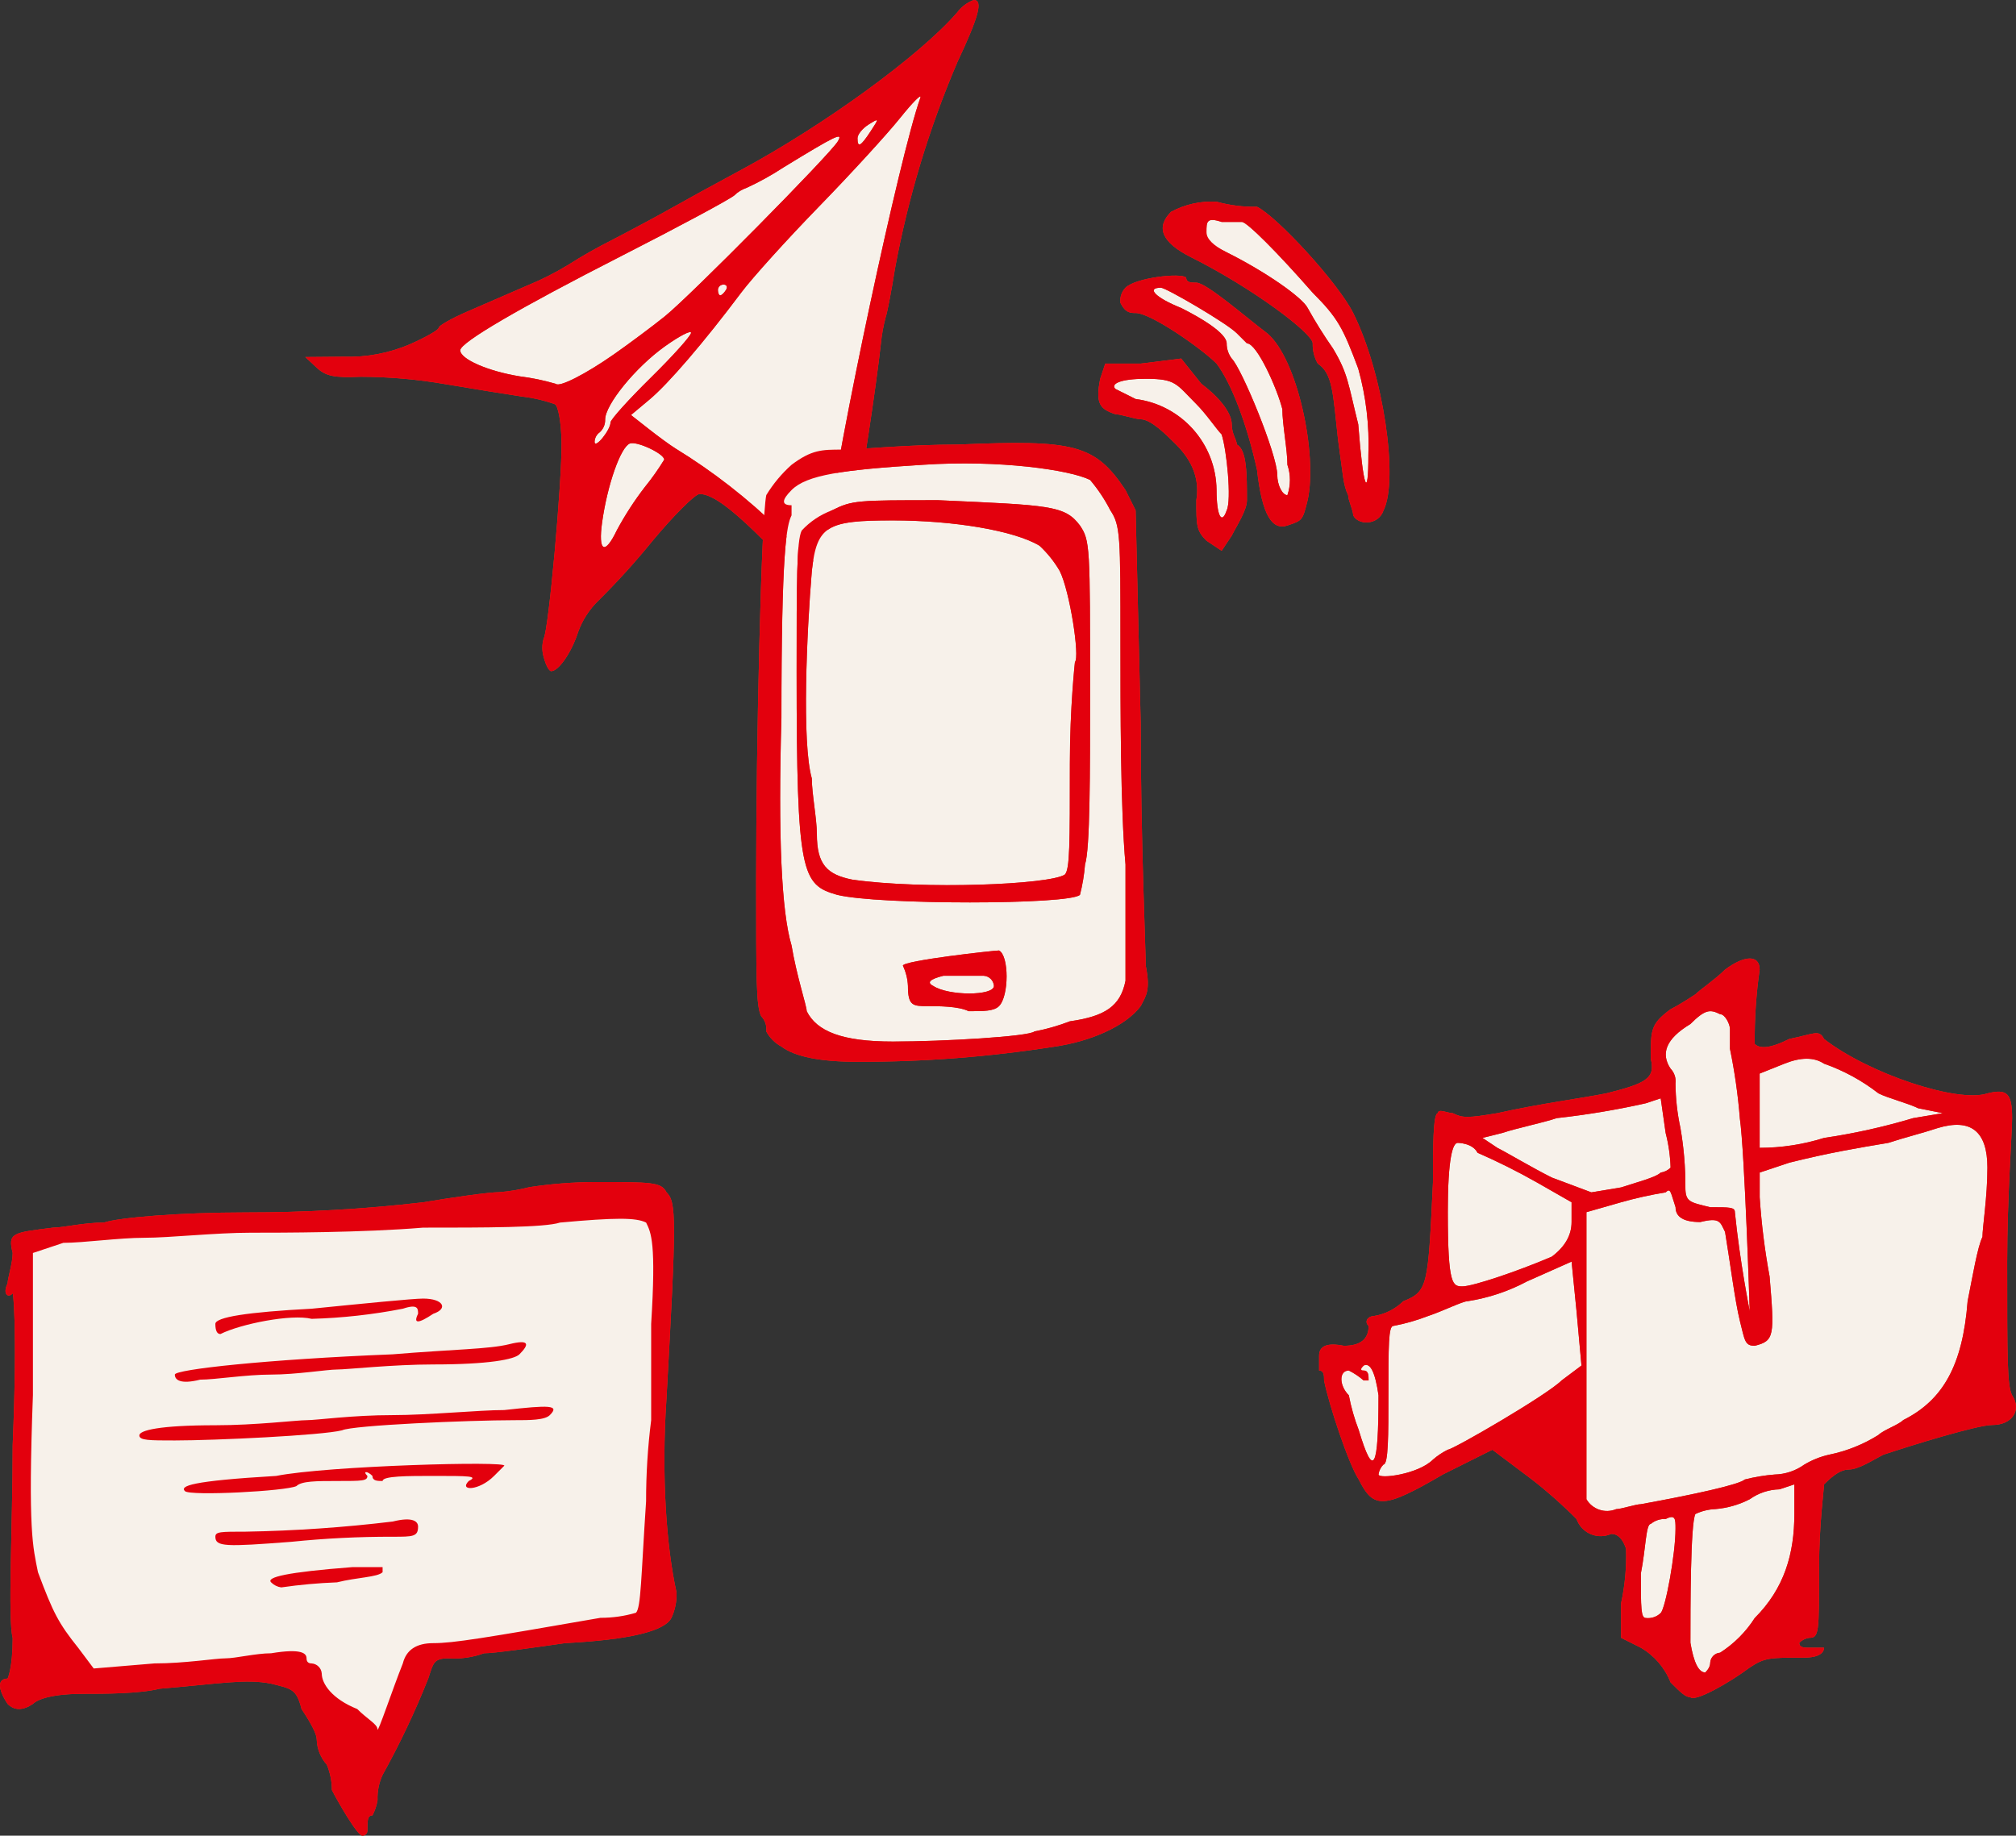 <?xml version="1.0" encoding="UTF-8"?>
<svg id="Ebene_1" data-name="Ebene 1" xmlns="http://www.w3.org/2000/svg" xmlns:xlink="http://www.w3.org/1999/xlink" viewBox="0 0 266.566 242.747">
  <rect x="0" y="0" width="266.566" height="242.747" fill="#333333" stroke="none"/>
  <defs>
    <style>
      .cls-1 {
        clip-path: url(#clippath);
      }

      .cls-2 {
        fill: none;
      }

      .cls-2, .cls-3, .cls-4, .cls-5 {
        stroke-width: 0px;
      }

      .cls-3 {
        fill: #e3000d;
      }

      .cls-4 {
        fill: #f7f1ea;
      }

      .cls-6 {
        clip-path: url(#clippath-1);
      }

      .cls-5 {
        fill: #f13a20;
      }
    </style>
    <clipPath id="clippath">
      <rect class="cls-2" x="174.42" y="126.75" width="92.144" height="97.789"/>
    </clipPath>
    <clipPath id="clippath-1">
      <rect class="cls-2" x="174.42" y="126.75" width="92.144" height="97.789"/>
    </clipPath>
  </defs>
  <g>
    <path id="Pfad_1513" data-name="Pfad 1513" class="cls-5" d="M2.798,164.428v44.151l5.238,12,7.358,1.415,22.857-1.415,11.962,11.234,5.9-12.949,29.948-4.79,1.612-49.642-1.612-6.628-23.695,2.324-41.93,1.7-17.638,2.6Z"/>
    <path id="Pfad_1514" data-name="Pfad 1514" class="cls-5" d="M32.498,202.544c-3.35,0-4.021,0-4.021.67,0,1.34,1.341,1.34,10.052.67,4.452-.457,8.925-.68,13.4-.67,2.68,0,3.351,0,3.351-1.34,0-.67-.671-1.34-3.351-.67-6.45.78-12.935,1.227-19.431,1.34"/>
    <path id="Pfad_1515" data-name="Pfad 1515" class="cls-5" d="M35.847,209.245c.361.364.832.6,1.34.67,2.443-.354,4.904-.577,7.371-.67,2.68-.67,5.361-.67,6.031-1.34v-.67h-4.021c-8.711.67-11.391,1.34-10.721,2.01"/>
    <path id="Pfad_1516" data-name="Pfad 1516" class="cls-5" d="M28.476,175.071q0,1.34.67,1.34c2.68-1.34,9.381-2.68,12.062-2.01,4.05-.115,8.084-.563,12.061-1.34,2.01-.67,2.01,0,2.01.67-.667,1.34.003,1.34,2.01,0,2.011-.67,1.34-2.01-1.34-2.01-1.34,0-8.041.67-14.741,1.34q-12.732.67-12.732,2.01"/>
    <path id="Pfad_1517" data-name="Pfad 1517" class="cls-5" d="M51.929,179.092c-16.752.67-28.813,2.01-28.813,2.68s.67,1.34,3.35.67c2.01,0,6.031-.67,9.381-.67s7.371-.67,8.711-.67,7.371-.67,12.732-.67c7.37,0,10.721-.67,11.391-1.34,1.34-1.34,1.34-2.01-1.34-1.34s-7.371.67-15.412,1.34"/>
    <path id="Pfad_1518" data-name="Pfad 1518" class="cls-5" d="M51.929,187.132c-5.361,0-10.051.67-11.391.67s-6.7.67-12.062.67c-7.371,0-10.051.67-10.051,1.34s1.34.67,4.691.67c5.36,0,19.432-.67,22.112-1.34,1.34-.67,16.752-1.34,22.783-1.34,2.01,0,4.02,0,4.69-.67,1.34-1.34,0-1.34-6.03-.67-3.351,0-10.051.67-14.742.67"/>
    <path id="Pfad_1519" data-name="Pfad 1519" class="cls-5" d="M24.456,197.184c.67.67,13.4,0,14.742-.67.67-.67,2.68-.67,5.36-.67,3.351,0,4.021,0,4.021-.67-.67-.67,0-.67.67,0,0,.67.67.67,1.34.67,0-.67,3.35-.67,6.7-.67,4.69,0,6.03,0,4.69.67-1.34,1.34,1.34,1.34,3.351-.67l1.34-1.34c.67-.67-23.453,0-30.154,1.34-11.391.67-12.731,1.34-12.061,2.01"/>
    <path id="Pfad_1520" data-name="Pfad 1520" class="cls-5" d="M65.998,157.65c-1.34,0-6.031.67-10.051,1.34-7.784.902-15.613,1.349-23.449,1.34-8.711,0-16.752.67-18.762,1.34-2.68,0-5.361.67-6.7.67-5.36.67-6.03.67-5.36,3.35,0,1.341-.67,3.351-.67,4.021-.671,1.34,0,2.01.67,1.34,0-.67.67,4.021,0,20.1,0,10.721-.67,22.783,0,25.463,0,4.021-.67,5.361-.67,5.361-1.341,0-1.341,1.34,0,3.35q1.34,1.34,3.35,0c.67-.67,2.68-1.34,6.7-1.34,2.68,0,7.37,0,10.051-.67,8.041-.67,11.391-1.34,14.741-.67,2.681.67,3.351.67,4.021,3.35,1.34,2.01,2.01,3.35,2.01,4.021.035,1.24.51,2.428,1.34,3.35.436,1.063.663,2.201.67,3.35.67,1.341,3.351,6.031,4.021,6.031.362.008.662-.279.67-.642,0,0,0,0,0,0v-.028c0-1.34,0-2.01.67-2.01.328-.631.554-1.309.67-2.01-.045-1.154.184-2.303.67-3.351,2.282-4.11,4.296-8.362,6.031-12.731.67-2.011.67-2.681,2.68-2.681,1.593.107,3.191-.121,4.691-.67,1.34,0,6.03-.67,10.721-1.34q12.731-.67,14.071-3.35c.486-1.048.715-2.197.67-3.351-1.34-6.03-2.01-15.411-1.34-25.462,1.34-24.123,1.34-26.133,0-27.473-.671-1.335-2.011-1.335-9.382-1.335-2.916.009-5.828.233-8.711.67-1.319.338-2.665.561-4.023.667M85.43,161.67c.67,1.34,1.34,2.68.67,13.4v12.733c-.451,3.556-.675,7.137-.67,10.721-.67,10.051-.67,14.072-1.34,14.742-1.523.45-3.103.675-4.691.67-15.411,2.68-19.432,3.35-22.112,3.35q-3.35,0-4.021,2.68c-1.34,3.351-3.35,9.382-3.35,8.712s-1.34-1.341-2.68-2.681c-3.351-1.34-4.691-3.35-4.691-4.69-.049-.719-.621-1.292-1.34-1.341q-.67,0-.67-.67c0-.67-.67-1.34-4.691-.67-2.01,0-4.69.67-6.03.67s-5.361.67-9.381.67l-8.041.671-2.01-2.681c-2.678-3.343-3.348-4.69-5.358-10.043-.67-3.35-1.34-5.36-.67-23.452v-18.771l4.02-1.34c2.681,0,7.371-.67,10.722-.67s9.381-.67,14.071-.67c4.021,0,14.742,0,22.783-.67,8.041,0,16.081,0,18.092-.67,7.37-.67,10.051-.67,11.391,0"/>
    <path id="Pfad_1498" data-name="Pfad 1498" class="cls-5" d="M94.927,38.343c0,.391.141.71.313.71s.51-.319.752-.71.1-.71-.313-.71c-.403-.011-.74.307-.752.71"/>
    <path id="Pfad_1499" data-name="Pfad 1499" class="cls-5" d="M86.052,49.943c2.929-2.882,5.325-5.552,5.325-5.934s-1.586.444-3.524,1.836c-3.843,2.761-7.836,7.671-7.836,9.634.022.637-.238,1.251-.71,1.678-.419.295-.674.771-.688,1.284.027.979,2.108-1.573,2.108-2.585,0-.37,2.4-3.031,5.325-5.913"/>
    <path id="Pfad_1500" data-name="Pfad 1500" class="cls-5" d="M115.114,17.367c1.153-1.76,1.146-1.781-.274-.894-.8.5-1.454,1.311-1.454,1.8,0,1.319.41,1.1,1.728-.908"/>
    <path id="Pfad_1501" data-name="Pfad 1501" class="cls-5" d="M83.286,58.643c-1.218.467-2.971,5.442-3.667,10.4-.551,3.928.346,4.419,1.946,1.065,1.072-1.992,2.303-3.893,3.682-5.686.939-1.157,1.801-2.374,2.58-3.645,0-.78-3.629-2.486-4.541-2.136"/>
    <path id="Pfad_1502" data-name="Pfad 1502" class="cls-5" d="M119.003,15.619c-1.72,2.148-6.549,7.419-10.729,11.715s-8.8,9.407-10.266,11.36c-4.9,6.539-9.633,12.052-12.115,14.13l-2.461,2.059,2.348,1.845c1.291,1.016,2.866,2.166,3.5,2.556,4.994,3.058,9.627,6.669,13.812,10.765,2.734,2.67,5.165,4.784,5.4,4.7s.649-2,.914-4.261c1.33-11.338,9.584-50.008,12.28-57.535.244-.68-.964.52-2.685,2.668"/>
    <path id="Pfad_1503" data-name="Pfad 1503" class="cls-5" d="M87.9,41.838c3.325-2.667,21.927-21.492,22.895-23.169.719-1.247-.26-.776-7.183,3.459-1.567,1.029-3.21,1.939-4.914,2.722-.596.2-1.138.533-1.586.974-.616.535-7.35,4.152-14.965,8.036-13.561,6.918-21.261,11.422-21.288,12.451-.028,1.164,3.641,2.774,7.872,3.456,1.615.202,3.211.534,4.772.992.473.474,3.94-1.292,7.7-3.921,2.017-1.412,5.033-3.662,6.7-5"/>
    <path id="Pfad_1505" data-name="Pfad 1505" class="cls-5" d="M128.759,0c-.882.331-1.65.909-2.211,1.666-4.945,5.7-17.557,14.88-28.595,20.823-3.422,1.843-7.5,4.077-9.062,4.966s-5.076,2.779-7.81,4.2c-2.069,1.035-4.084,2.177-6.035,3.42-1.702,1.031-3.483,1.928-5.325,2.681-2.343,1.014-5.937,2.574-7.987,3.466s-3.728,1.846-3.728,2.122-1.677,1.24-3.727,2.142c-2.779,1.208-5.791,1.783-8.819,1.685l-5.09.044,1.5,1.4c1.21,1.127,2.333,1.36,5.8,1.207,3.702.008,7.397.326,11.046.95,3.71.627,8.351,1.378,10.313,1.669,1.488.17,2.951.512,4.36,1.019.436.27.822,2.512.859,4.983.078,5.213-1.712,24.94-2.358,25.986-.245.821-.24,1.697.016,2.515.25.994.69,1.808.977,1.808.979,0,2.692-2.478,3.541-5.124.572-1.616,1.517-3.076,2.757-4.26,2.502-2.482,4.868-5.097,7.088-7.834,2.848-3.416,5.652-6.212,6.232-6.212,1.8,0,4.712,2.247,10.058,7.765,4.275,4.414,5.147,5.711,5.147,7.656,0,2.275.073,2.333,2.559,2.025.956-.07,1.899-.26,2.808-.566.04-1.604-.092-3.209-.393-4.785-.472-3.06-.36-6.182.33-9.2.906-4.354,2.848-17.121,3.465-22.772.117-1.199.333-2.387.648-3.55.207-.586.756-3.461,1.22-6.39,1.735-9.39,4.507-18.557,8.266-27.335C129.439,2.152,130.009.005,128.759.005M114.84,16.473c1.421-.887,1.427-.866.274.895-1.318,2.011-1.728,2.227-1.728.908,0-.492.655-1.3,1.454-1.8M73.502,50.762c-1.562-.458-3.157-.79-4.772-.992-4.231-.682-7.9-2.292-7.871-3.456.025-1.029,7.726-5.533,21.287-12.451,7.615-3.884,14.35-7.5,14.966-8.036.447-.441.99-.774,1.585-.974,1.704-.782,3.347-1.692,4.914-2.722,6.924-4.235,7.9-4.706,7.183-3.459-.968,1.677-19.57,20.5-22.9,23.169-1.668,1.338-4.683,3.588-6.7,5-3.757,2.629-7.223,4.4-7.7,3.921M95.991,38.343c-.241.39-.579.71-.752.71s-.313-.32-.313-.71c.013-.403.349-.72.752-.71.414,0,.554.319.313.71M78.619,58.443c.013-.513.268-.989.687-1.284.472-.427.732-1.041.71-1.677,0-1.964,3.994-6.874,7.837-9.634,1.938-1.392,3.523-2.219,3.523-1.837s-2.4,3.053-5.325,5.934-5.325,5.543-5.325,5.914c0,1.011-2.081,3.564-2.107,2.584M85.246,64.43c-1.379,1.793-2.61,3.694-3.682,5.686-1.6,3.354-2.5,2.863-1.946-1.065.7-4.96,2.449-9.935,3.667-10.4.912-.35,4.541,1.356,4.541,2.135-.778,1.271-1.64,2.489-2.58,3.646M121.686,12.952c-2.7,7.527-10.95,46.2-12.28,57.535-.265,2.257-.677,4.174-.914,4.26s-2.669-2.027-5.4-4.7c-4.185-4.096-8.818-7.707-13.812-10.765-.633-.391-2.208-1.541-3.5-2.556l-2.348-1.845,2.461-2.06c2.482-2.077,7.21-7.59,12.115-14.129,1.465-1.953,6.084-7.065,10.265-11.36s9.01-9.567,10.73-11.715,2.929-3.348,2.685-2.668"/>
    <g class="cls-1">
      <path id="Pfad_1521" data-name="Pfad 1521" class="cls-5" d="M241.182,150.476c-2.754.866-5.624,1.307-8.511,1.309v-9.818l3.273-1.31q3.273-1.309,5.238,0c2.597.911,5.028,2.238,7.2,3.928,1.309.654,3.928,1.309,5.237,1.963l3.272.654-3.927.656c-3.859,1.156-7.796,2.031-11.781,2.618"/>
      <path id="Pfad_1522" data-name="Pfad 1522" class="cls-5" d="M220.242,157.672c.654-.654.654,0,1.309,1.963q0,1.963,3.273,1.963c2.618-.654,2.618,0,3.272,1.309.654,3.928,1.31,9.164,1.963,11.782s.653,3.272,1.963,3.272c2.618-.652,2.618-1.309,1.963-9.163-.641-3.461-1.078-6.956-1.308-10.468v-3.275l3.928-1.31c5.237-1.309,9.163-1.963,13.091-2.618,1.963-.654,4.582-1.309,6.544-1.963q6.543-1.964,6.543,5.236c0,3.927-.654,7.854-.654,9.163-.653,1.311-1.309,5.239-1.963,8.511-.657,8.509-3.274,13.09-8.511,15.709-.654.653-2.618,1.309-3.272,1.963-2.006,1.261-4.224,2.148-6.546,2.618-1.154.26-2.26.703-3.274,1.313-1.148.822-2.517,1.279-3.928,1.31-1.326.105-2.64.324-3.928.654v-.006c-.653.654-6.544,1.963-13.744,3.273-.654,0-2.618.654-3.271.654-1.453.607-3.131.048-3.929-1.309v-37.959l4.581-1.31c1.938-.548,3.905-.985,5.892-1.311"/>
      <path id="Pfad_1523" data-name="Pfad 1523" class="cls-5" d="M226.787,199.563c1.599-.129,3.156-.574,4.581-1.309,1.148-.822,2.517-1.278,3.928-1.309l1.963-.654v3.928c0,5.233-1.309,9.817-5.237,13.744-1.179,1.84-2.742,3.403-4.582,4.582-.7.05-1.257.608-1.305,1.309h0q0,.654-.654,1.309-1.309,0-1.963-3.928c0-4.587,0-15.713.654-17.022.82-.392,1.711-.614,2.619-.654"/>
      <path id="Pfad_1524" data-name="Pfad 1524" class="cls-5" d="M226.125,159.638c-2.618-.656-3.272-.656-3.272-2.618.015-2.632-.204-5.26-.654-7.854-.42-1.936-.639-3.91-.654-5.891.09-.72-.151-1.441-.654-1.963-1.308-1.963-.653-3.928,2.618-5.891,1.962-1.961,2.617-1.961,3.926-1.309.656,0,1.31,1.309,1.31,1.963v2.619c.623,3.026,1.059,6.087,1.305,9.166.654,4.581,1.309,25.526,1.309,25.526,0,0-1.309-6.549-1.961-13.093,0-.654-.653-.654-3.273-.654"/>
      <path id="Pfad_1525" data-name="Pfad 1525" class="cls-5" d="M207.802,158.984v2.612q0,2.619-2.619,4.582c-4.581,1.963-10.472,3.927-11.781,3.927s-1.963,0-1.963-9.814c0-7.2.654-9.161,1.309-9.161,0,0,1.964,0,2.619,1.309,2.684,1.172,5.306,2.483,7.854,3.928l4.581,2.617Z"/>
      <path id="Pfad_1526" data-name="Pfad 1526" class="cls-5" d="M218.272,201.523c.55-.455,1.25-.688,1.963-.654h0c1.309-.653,1.309,0,1.309,1.31,0,3.272-1.308,10.472-1.962,11.127-.522.502-1.244.743-1.963.654-.654,0-.654-1.309-.654-5.89.654-3.273.654-6.545,1.309-6.545"/>
      <path id="Pfad_1527" data-name="Pfad 1527" class="cls-5" d="M178.352,181.237c.704.353,1.361.794,1.955,1.311h.654c0-.656,0-1.31-.654-1.31s-.654,0,0-.654v-.006q1.309-.654,1.963,3.927c0,9.819-.656,11.127-2.618,4.582-.571-1.484-1.007-3.016-1.305-4.578-1.309-1.309-1.309-3.272,0-3.272"/>
      <path id="Pfad_1528" data-name="Pfad 1528" class="cls-5" d="M197.984,151.784l-1.962-1.309,2.618-.654c1.963-.654,5.237-1.309,7.2-1.963,3.959-.437,7.89-1.093,11.776-1.964l1.968-.654.654,4.582c.386,1.498.606,3.035.654,4.581-.353.355-.813.585-1.309.654-.654.653-3.273,1.309-5.237,1.963l-3.93.654-5.238-1.963c-2.617-1.309-5.889-3.273-7.2-3.928"/>
      <path id="Pfad_1529" data-name="Pfad 1529" class="cls-5" d="M183.583,184.503c0-6.544,0-9.163.654-9.163,1.564-.298,3.098-.736,4.583-1.309,1.963-.653,4.582-1.963,5.237-1.963h0c2.747-.424,5.402-1.309,7.853-2.618l5.891-2.619.654,6.545.654,7.2-2.618,1.963c-1.963,1.962-14.4,9.163-15.054,9.163-.707.352-1.366.792-1.963,1.309-1.963,1.963-7.2,2.618-7.2,1.963.069-.496.299-.957.654-1.31.654,0,.654-3.927.654-9.163"/>
      <path id="Pfad_1530" data-name="Pfad 1530" class="cls-5" d="M177.693,177.965q3.272,0,3.272-2.619c-.654-.654,0-1.309.654-1.309,1.482-.229,2.855-.916,3.928-1.963,3.27-1.309,3.27-1.964,3.927-15.708,0-4.582,0-9.163.654-9.163,0-.654,1.309,0,1.963,0,1.309.654,1.963.654,5.89,0,5.891-1.309,11.127-1.963,14.4-2.619,5.237-1.309,6.544-1.963,5.89-4.581,0-3.928,0-4.582,2.619-6.544,1.309-.654,3.272-1.963,3.272-1.963.654-.654,2.619-1.963,3.928-3.273,2.618-1.963,4.581-1.963,4.581,0-.467,3.252-.685,6.534-.654,9.819.654.654,1.963.654,4.581-.654,3.272-.654,3.928-1.309,4.582,0,5.89,4.582,17.672,8.511,21.6,7.2,2.618-.654,3.272,0,3.272,3.273,0,1.963-.654,10.472-.654,18.977,0,13.091,0,16.363.654,17.672,1.309,1.963,0,3.928-2.619,3.928-1.962,0-10.472,2.619-14.4,3.928-1.309.654-3.272,1.963-4.581,1.963s-2.612,1.315-3.27,1.963c0,.654-.654,5.237-.654,11.127,0,8.511,0,9.163-1.309,9.163-.496.069-.957.299-1.31.654,0,.654.654.654,1.31.654h1.963c0,.654-.654,1.309-2.619,1.309-4.581,0-5.237,0-7.2,1.31-2.618,1.963-7.2,4.581-7.854,3.928-.654,0-1.309-.654-2.618-1.963-.758-1.925-2.142-3.539-3.928-4.582h0l-2.613-1.309v-4.583c.514-2.364.734-4.782.654-7.2q-.654-1.963-1.963-1.963c-1.701.768-3.701.013-4.471-1.687-.04-.09-.077-.181-.109-.274-1.851-1.87-3.822-3.617-5.9-5.231l-5.233-3.935-6.546,3.272c-7.852,4.582-9.162,4.582-11.126.655-1.31-1.963-3.928-9.818-4.582-13.087,0-.654,0-1.31-.654-1.31v-1.966q0-1.963,3.273-1.309M192.747,151.13c-.654,0-1.309,1.963-1.309,9.161h0c0,9.814.654,9.814,1.963,9.814s7.2-1.963,11.781-3.927q2.619-1.963,2.619-4.582v-2.612l-4.581-2.618c-2.548-1.445-5.17-2.756-7.854-3.928-.654-1.309-2.619-1.309-2.619-1.309M230.052,147.857c-.248-3.078-.685-6.138-1.309-9.163v-2.619c0-.654-.654-1.963-1.31-1.963-1.309-.654-1.963-.654-3.928,1.309-3.272,1.963-3.927,3.928-2.618,5.891.502.522.743,1.244.654,1.963.014,1.981.234,3.955.654,5.891.449,2.594.668,5.222.654,7.854,0,1.962.654,1.962,3.272,2.618,2.619,0,3.272,0,3.272.654.654,6.544,1.963,13.091,1.963,13.091,0,0-.654-20.945-1.309-25.526M253.62,146.55c-1.309-.654-3.928-1.309-5.237-1.963-2.171-1.691-4.603-3.017-7.2-3.928q-1.963-1.309-5.237,0l-3.273,1.31v9.818c2.887-.002,5.757-.443,8.511-1.309,3.985-.587,7.922-1.462,11.781-2.618l3.927-.656-3.272-.654ZM225.478,221.168q.654-.654.654-1.309h0c.048-.703.607-1.262,1.31-1.309,1.839-1.181,3.401-2.746,4.578-4.587,3.928-3.928,5.237-8.511,5.237-13.744v-3.928l-1.963.654c-1.41.031-2.778.485-3.925,1.305-1.425.735-2.982,1.18-4.581,1.309-.908.04-1.799.262-2.619.654-.654,1.309-.654,12.435-.654,17.022q.654,3.928,1.963,3.928M217.62,213.959c.719.089,1.441-.152,1.963-.654.654-.654,1.962-7.854,1.962-11.127,0-1.31,0-1.963-1.309-1.31h0c-.713-.034-1.413.199-1.963.654-.654,0-.654,3.272-1.309,6.545,0,4.581,0,5.89.654,5.89M209.771,198.257c.798,1.357,2.476,1.917,3.928,1.309.654,0,2.618-.654,3.272-.654,7.2-1.31,13.091-2.619,13.744-3.273v.006c1.288-.33,2.602-.549,3.928-.654,1.411-.032,2.78-.488,3.928-1.31,1.014-.61,2.12-1.053,3.274-1.313,2.32-.471,4.536-1.358,6.54-2.618.654-.654,2.618-1.31,3.272-1.963,5.237-2.619,7.854-7.2,8.511-15.709.654-3.272,1.31-7.2,1.963-8.511,0-1.309.654-5.237.654-9.163q0-7.2-6.546-5.237c-1.962.654-4.581,1.309-6.544,1.963-3.928.654-7.854,1.309-13.091,2.618l-3.928,1.31v3.272c.23,3.513.668,7.01,1.31,10.472.654,7.854.654,8.511-1.963,9.163-1.31,0-1.31-.654-1.963-3.272s-1.309-7.854-1.963-11.782c-.654-1.309-.654-1.963-3.272-1.309q-3.273,0-3.273-1.963c-.654-1.963-.654-2.618-1.309-1.963-1.987.326-3.954.763-5.892,1.311l-4.581,1.31v37.96ZM210.42,157.675l3.93-.654c1.963-.654,4.582-1.31,5.237-1.963.496-.069.956-.299,1.309-.654-.048-1.546-.268-3.083-.654-4.581l-.654-4.582-1.968.654c-3.887.871-7.82,1.527-11.78,1.963-1.963.654-5.237,1.309-7.2,1.963l-2.618.654,1.962,1.309c1.31.654,4.582,2.619,7.2,3.928l5.236,1.963ZM189.475,193.012c.597-.517,1.256-.957,1.963-1.309.654,0,13.091-7.2,15.054-9.163l2.618-1.963-.654-7.2-.654-6.545-5.892,2.618c-2.451,1.309-5.106,2.194-7.853,2.618h0c-.654,0-3.273,1.31-5.237,1.963-1.485.573-3.018,1.011-4.581,1.309-.654,0-.654,2.619-.654,9.163,0,5.237,0,9.163-.654,9.163-.356.353-.586.813-.654,1.31,0,.654,5.237,0,7.2-1.963M178.353,184.513c.298,1.562.734,3.094,1.305,4.578,1.962,6.544,2.618,5.237,2.618-4.582q-.656-4.585-1.965-3.931v.006q-.654.654,0,.654c.654,0,.654.654.654,1.31h-.659c-.594-.517-1.251-.958-1.955-1.311-1.309,0-1.309,1.963,0,3.272"/>
    </g>
    <path id="Pfad_1489" data-name="Pfad 1489" class="cls-5" d="M137.447,72.167c-3.345-2.007-11.374-3.345-19.4-3.345-8.7,0-10.035.669-10.7,6.69-.669,8.029-1.338,22.747,0,27.43,0,2.007.669,5.353.669,7.36,0,4.014,1.338,5.352,4.683,6.021,9.366,1.338,26.092.669,28.1-.669.669-.669.669-4.014.669-14.719,0-7.359.669-13.38.669-13.38.669-.669-.669-9.367-2.007-12.043-.723-1.241-1.624-2.368-2.676-3.345"/>
    <path id="Pfad_1492" data-name="Pfad 1492" class="cls-5" d="M130.087,129.035h-5.353q-2.675.669-1.337,1.338c2.008,1.338,8.028,1.338,8.028,0-.049-.718-.62-1.289-1.338-1.338"/>
    <path id="Pfad_1495" data-name="Pfad 1495" class="cls-5" d="M156.176,40.723c2.676,1.338,6.021,3.345,6.021,4.683-.003.724.232,1.43.669,2.007,1.339,1.338,6.021,12.712,6.021,15.388,0,1.338.67,2.676,1.339,2.676.443-1.301.443-2.713,0-4.014,0-2.007-.669-5.352-.669-7.359-.67-2.677-3.345-8.7-4.683-8.7l-1.339-1.338c-1.338-1.338-9.366-6.021-10.035-6.021-2.007,0-.669,1.338,2.676,2.676"/>
    <path id="Pfad_1496" data-name="Pfad 1496" class="cls-5" d="M162.201,33.364c5.352,2.676,10.035,6.021,10.705,7.359,1.023,1.84,2.139,3.627,3.344,5.353,2.008,3.345,2.008,4.683,3.346,10.035.668,8.7,1.338,10.035,1.338,4.014.145-3.838-.307-7.675-1.338-11.375-2.007-5.353-2.676-6.691-6.021-10.036-4.684-5.352-8.7-9.366-9.367-9.366h-2.676c-2.007-.669-2.007,0-2.007,1.338s0,1.338,2.676,2.676"/>
    <path id="Pfad_1497" data-name="Pfad 1497" class="cls-5" d="M150.158,52.766c6.075.776,10.645,5.918,10.7,12.043,0,3.345.67,4.683,1.338,2.676.669-1.338,0-8.029-.668-10.036-.67-.669-2.008-2.676-3.346-4.014-2.676-2.676-2.676-3.345-6.69-3.345-3.345,0-4.683.669-4.014,1.338l2.676,1.338"/>
    <path id="Pfad_1504" data-name="Pfad 1504" class="cls-5" d="M148.821,129.704v-15.388c-.67-7.359-.67-20.74-.67-29.437,0-14.05,0-15.388-1.338-17.4-.733-1.437-1.631-2.784-2.676-4.014-2.676-1.338-12.042-2.676-22.077-2.007-10.705.669-15.388,1.338-17.4,3.345-1.338,1.338-1.338,2.007,0,2.007v1.34c-.669,1.338-1.338,4.683-1.338,26.761q-.669,23.416,1.338,30.106c.668,4.015,2.007,8.029,2.007,8.7,1.338,2.676,4.683,4.014,11.373,4.014s18.064-.669,18.733-1.338c1.598-.305,3.165-.753,4.683-1.338,4.683-.669,6.69-2.007,7.36-5.352M132.095,133.05c-.669.669-2.007.669-4.014.669-1.338-.669-4.015-.669-5.353-.669-2.007,0-2.676,0-2.676-2.676-.041-.928-.269-1.839-.669-2.677,0-.669,12.043-2.007,12.712-2.007,1.338.669,1.338,6.022,0,7.36M110.686,118.33c-4.683-1.338-5.353-2.676-5.353-29.437,0-12.043,0-17.4.67-18.733,1.107-1.198,2.483-2.115,4.014-2.676,2.676-1.338,3.345-1.338,14.049-1.338,14.719.669,16.726.669,18.733,3.345,1.338,2.007,1.338,2.676,1.338,22.078,0,10.7,0,20.74-.669,22.747-.107,1.355-.331,2.698-.669,4.014-1.338,1.338-26.761,1.338-32.113,0"/>
    <path id="Pfad_1506" data-name="Pfad 1506" class="cls-5" d="M157.518,34.033c8.028,4.014,16.056,10.036,16.056,11.374-.029.937.202,1.863.669,2.676,2.007,1.338,2.007,4.014,2.677,10.035.669,4.683.669,6.021,1.338,7.36,0,.669.669,2.007.669,2.676.668,1.338,3.345,1.338,4.014-.669,2.007-4.015,0-18.064-4.014-26.093-2.007-4.014-10.036-12.711-12.712-14.049-1.807.035-3.609-.19-5.352-.669-2.092-.121-4.177.343-6.021,1.338-2.008,2.007-1.338,4.014,2.676,6.021M161.532,29.35h2.676c.669,0,4.683,4.014,9.366,9.366,3.346,3.345,4.015,4.683,6.021,10.036,1.032,3.699,1.484,7.536,1.339,11.373,0,6.022-.67,4.683-1.339-4.014-1.337-5.352-1.337-6.69-3.345-10.035-1.206-1.726-2.322-3.513-3.344-5.353-.67-1.338-5.353-4.683-10.705-7.359q-2.676-1.338-2.676-2.676c0-1.338,0-2.007,2.007-1.338"/>
    <path id="Pfad_1507" data-name="Pfad 1507" class="cls-5" d="M143.468,114.316c.669-2.007.669-12.042.669-22.747,0-19.4,0-20.071-1.338-22.078-2.007-2.676-4.014-2.676-18.733-3.345-10.7,0-11.373,0-14.049,1.338-1.531.561-2.907,1.478-4.014,2.676-.67,1.338-.67,6.691-.67,18.733,0,26.761.67,28.1,5.353,29.437,5.352,1.338,30.775,1.338,32.113,0,.338-1.316.562-2.659.669-4.014M142.13,87.55s-.669,6.021-.669,13.381c0,10.7,0,14.049-.669,14.718-2.007,1.338-18.733,2.007-28.1.669-3.345-.669-4.684-2.007-4.684-6.021,0-2.007-.669-5.352-.669-7.359-1.337-4.684-.668-19.4,0-27.43.669-6.022,2.008-6.691,10.705-6.691,8.028,0,16.057,1.338,19.4,3.345,1.052.977,1.954,2.105,2.676,3.346,1.338,2.676,2.676,11.373,2.007,12.042"/>
    <path id="Pfad_1508" data-name="Pfad 1508" class="cls-5" d="M132.094,125.69c-.669,0-12.711,1.338-12.711,2.007.4.838.628,1.748.669,2.676,0,2.676.669,2.676,2.676,2.676,1.338,0,4.014,0,5.352.669,2.007,0,3.345,0,4.014-.669,1.339-1.338,1.339-6.69,0-7.359M123.394,130.373q-1.338-.669,1.338-1.338h5.352c.718.049,1.289.62,1.338,1.338,0,1.338-6.021,1.338-8.028,0"/>
    <path id="Pfad_1509" data-name="Pfad 1509" class="cls-5" d="M150.827,133.05c.669-1.338,1.338-2.007.669-5.352,0-2.007-.669-16.726-.669-32.114l-.669-28.1-1.338-2.676c-4.014-6.021-6.69-6.69-22.078-6.021-6.69,0-13.38.669-15.387.669-2.676,0-4.015,0-6.691,2.007-1.307,1.166-2.434,2.518-3.345,4.014-.669,3.345-1.338,32.782-1.338,50.846,0,13.381,0,16.726.669,18.064.514.534.76,1.271.669,2.007.461.849,1.158,1.546,2.007,2.007q2.677,2.007,10.036,2.007c8.737.023,17.461-.648,26.092-2.007,4.683-.669,9.366-2.676,11.373-5.352M118.045,137.732c-6.69,0-10.036-1.338-11.374-4.014,0-.669-1.338-4.683-2.007-8.7q-2.007-6.691-1.338-30.107c0-22.078.669-25.423,1.338-26.761v-1.338c-1.338,0-1.338-.669,0-2.007,2.007-2.007,6.691-2.676,17.395-3.345,10.035-.669,19.4.669,22.078,2.007,1.045,1.23,1.943,2.577,2.676,4.014,1.338,2.007,1.338,3.345,1.338,17.4,0,8.7,0,22.078.669,29.437v15.388c-.669,3.345-2.676,4.683-7.359,5.352-1.518.585-3.086,1.033-4.684,1.338-.669.669-12.042,1.338-18.732,1.338"/>
    <path id="Pfad_1510" data-name="Pfad 1510" class="cls-5" d="M150.159,41.392c2.007,0,8.7,4.683,10.7,6.69,2.007,2.676,4.015,8.029,5.352,14.05.669,6.021,2.007,8.028,4.015,7.359s2.006-.669,2.676-3.345c1.338-6.021-1.339-18.733-5.353-22.078-2.675-2.007-8.028-6.69-9.366-6.69-.669,0-1.338,0-1.338-.669-.669-.669-6.69,0-8.028,1.338-.515.533-.761,1.271-.67,2.007.67,1.338,1.339,1.338,2.008,1.338M153.5,38.047c.669,0,8.7,4.683,10.035,6.021l1.341,1.338c1.337,0,4.013,6.022,4.683,8.7,0,2.007.669,5.352.669,7.359.443,1.301.443,2.713,0,4.014-.669,0-1.339-1.338-1.339-2.676,0-2.676-4.682-14.05-6.021-15.388-.437-.577-.672-1.283-.669-2.007,0-1.338-3.345-3.345-6.021-4.683-3.345-1.338-4.683-2.676-2.676-2.676"/>
    <path id="Pfad_1511" data-name="Pfad 1511" class="cls-5" d="M147.482,54.773c.669,0,2.676.669,3.345.669,1.338,0,3.345,2.007,4.683,3.345q3.345,3.345,2.676,7.36c0,3.345,0,4.014,1.338,5.352l2.008,1.338,1.338-2.007c.668-1.338,2.007-3.345,2.007-4.683,0-3.346,0-6.691-1.339-7.36,0-.669-.668-1.338-.668-2.676s-1.338-3.345-4.015-5.352l-2.676-3.345-5.352.669h-4.683l-.669,2.007c-.669,3.345,0,4.014,2.007,4.683M151.496,50.09c4.014,0,4.014.669,6.69,3.345,1.338,1.338,2.676,3.345,3.346,4.014.669,2.007,1.338,8.7.669,10.036-.669,2.007-1.339.669-1.339-2.676-.055-6.125-4.625-11.267-10.7-12.043l-2.676-1.338c-.669-.669.669-1.338,4.014-1.338"/>
  </g>
  <g>
    <path id="Pfad_1513-2" data-name="Pfad 1513" class="cls-4" d="M2.798,164.428v44.151l5.238,12,7.358,1.415,22.857-1.415,11.962,11.234,5.9-12.949,29.948-4.79,1.612-49.642-1.612-6.628-23.695,2.324-41.93,1.7-17.638,2.6Z"/>
    <path id="Pfad_1514-2" data-name="Pfad 1514" class="cls-3" d="M32.498,202.544c-3.35,0-4.021,0-4.021.67,0,1.34,1.341,1.34,10.052.67,4.452-.457,8.925-.68,13.4-.67,2.68,0,3.351,0,3.351-1.34,0-.67-.671-1.34-3.351-.67-6.45.78-12.935,1.227-19.431,1.34"/>
    <path id="Pfad_1515-2" data-name="Pfad 1515" class="cls-3" d="M35.847,209.245c.361.364.832.6,1.34.67,2.443-.354,4.904-.577,7.371-.67,2.68-.67,5.361-.67,6.031-1.34v-.67h-4.021c-8.711.67-11.391,1.34-10.721,2.01"/>
    <path id="Pfad_1516-2" data-name="Pfad 1516" class="cls-3" d="M28.476,175.071q0,1.34.67,1.34c2.68-1.34,9.381-2.68,12.062-2.01,4.05-.115,8.084-.563,12.061-1.34,2.01-.67,2.01,0,2.01.67-.667,1.34.003,1.34,2.01,0,2.011-.67,1.34-2.01-1.34-2.01-1.34,0-8.041.67-14.741,1.34q-12.732.67-12.732,2.01"/>
    <path id="Pfad_1517-2" data-name="Pfad 1517" class="cls-3" d="M51.929,179.092c-16.752.67-28.813,2.01-28.813,2.68s.67,1.34,3.35.67c2.01,0,6.031-.67,9.381-.67s7.371-.67,8.711-.67,7.371-.67,12.732-.67c7.37,0,10.721-.67,11.391-1.34,1.34-1.34,1.34-2.01-1.34-1.34s-7.371.67-15.412,1.34"/>
    <path id="Pfad_1518-2" data-name="Pfad 1518" class="cls-3" d="M51.929,187.132c-5.361,0-10.051.67-11.391.67s-6.7.67-12.062.67c-7.371,0-10.051.67-10.051,1.34s1.34.67,4.691.67c5.36,0,19.432-.67,22.112-1.34,1.34-.67,16.752-1.34,22.783-1.34,2.01,0,4.02,0,4.69-.67,1.34-1.34,0-1.34-6.03-.67-3.351,0-10.051.67-14.742.67"/>
    <path id="Pfad_1519-2" data-name="Pfad 1519" class="cls-3" d="M24.456,197.184c.67.67,13.4,0,14.742-.67.67-.67,2.68-.67,5.36-.67,3.351,0,4.021,0,4.021-.67-.67-.67,0-.67.67,0,0,.67.67.67,1.34.67,0-.67,3.35-.67,6.7-.67,4.69,0,6.03,0,4.69.67-1.34,1.34,1.34,1.34,3.351-.67l1.34-1.34c.67-.67-23.453,0-30.154,1.34-11.391.67-12.731,1.34-12.061,2.01"/>
    <path id="Pfad_1520-2" data-name="Pfad 1520" class="cls-3" d="M65.998,157.65c-1.34,0-6.031.67-10.051,1.34-7.784.902-15.613,1.349-23.449,1.34-8.711,0-16.752.67-18.762,1.34-2.68,0-5.361.67-6.7.67-5.36.67-6.03.67-5.36,3.35,0,1.341-.67,3.351-.67,4.021-.671,1.34,0,2.01.67,1.34,0-.67.67,4.021,0,20.1,0,10.721-.67,22.783,0,25.463,0,4.021-.67,5.361-.67,5.361-1.341,0-1.341,1.34,0,3.35q1.34,1.34,3.35,0c.67-.67,2.68-1.34,6.7-1.34,2.68,0,7.37,0,10.051-.67,8.041-.67,11.391-1.34,14.741-.67,2.681.67,3.351.67,4.021,3.35,1.34,2.01,2.01,3.35,2.01,4.021.035,1.24.51,2.428,1.34,3.35.436,1.063.663,2.201.67,3.35.67,1.341,3.351,6.031,4.021,6.031.362.008.662-.279.67-.642,0,0,0,0,0,0v-.028c0-1.34,0-2.01.67-2.01.328-.631.554-1.309.67-2.01-.045-1.154.184-2.303.67-3.351,2.282-4.11,4.296-8.362,6.031-12.731.67-2.011.67-2.681,2.68-2.681,1.593.107,3.191-.121,4.691-.67,1.34,0,6.03-.67,10.721-1.34q12.731-.67,14.071-3.35c.486-1.048.715-2.197.67-3.351-1.34-6.03-2.01-15.411-1.34-25.462,1.34-24.123,1.34-26.133,0-27.473-.671-1.335-2.011-1.335-9.382-1.335-2.916.009-5.828.233-8.711.67-1.319.338-2.665.561-4.023.667M85.43,161.67c.67,1.34,1.34,2.68.67,13.4v12.733c-.451,3.556-.675,7.137-.67,10.721-.67,10.051-.67,14.072-1.34,14.742-1.523.45-3.103.675-4.691.67-15.411,2.68-19.432,3.35-22.112,3.35q-3.35,0-4.021,2.68c-1.34,3.351-3.35,9.382-3.35,8.712s-1.34-1.341-2.68-2.681c-3.351-1.34-4.691-3.35-4.691-4.69-.049-.719-.621-1.292-1.34-1.341q-.67,0-.67-.67c0-.67-.67-1.34-4.691-.67-2.01,0-4.69.67-6.03.67s-5.361.67-9.381.67l-8.041.671-2.01-2.681c-2.678-3.343-3.348-4.69-5.358-10.043-.67-3.35-1.34-5.36-.67-23.452v-18.771l4.02-1.34c2.681,0,7.371-.67,10.722-.67s9.381-.67,14.071-.67c4.021,0,14.742,0,22.783-.67,8.041,0,16.081,0,18.092-.67,7.37-.67,10.051-.67,11.391,0"/>
    <path id="Pfad_1498-2" data-name="Pfad 1498" class="cls-4" d="M94.927,38.343c0,.391.141.71.313.71s.51-.319.752-.71.1-.71-.313-.71c-.403-.011-.74.307-.752.71"/>
    <path id="Pfad_1499-2" data-name="Pfad 1499" class="cls-4" d="M86.052,49.943c2.929-2.882,5.325-5.552,5.325-5.934s-1.586.444-3.524,1.836c-3.843,2.761-7.836,7.671-7.836,9.634.022.637-.238,1.251-.71,1.678-.419.295-.674.771-.688,1.284.027.979,2.108-1.573,2.108-2.585,0-.37,2.4-3.031,5.325-5.913"/>
    <path id="Pfad_1500-2" data-name="Pfad 1500" class="cls-4" d="M115.114,17.367c1.153-1.76,1.146-1.781-.274-.894-.8.5-1.454,1.311-1.454,1.8,0,1.319.41,1.1,1.728-.908"/>
    <path id="Pfad_1501-2" data-name="Pfad 1501" class="cls-4" d="M83.286,58.643c-1.218.467-2.971,5.442-3.667,10.4-.551,3.928.346,4.419,1.946,1.065,1.072-1.992,2.303-3.893,3.682-5.686.939-1.157,1.801-2.374,2.58-3.645,0-.78-3.629-2.486-4.541-2.136"/>
    <path id="Pfad_1502-2" data-name="Pfad 1502" class="cls-4" d="M119.003,15.619c-1.72,2.148-6.549,7.419-10.729,11.715s-8.8,9.407-10.266,11.36c-4.9,6.539-9.633,12.052-12.115,14.13l-2.461,2.059,2.348,1.845c1.291,1.016,2.866,2.166,3.5,2.556,4.994,3.058,9.627,6.669,13.812,10.765,2.734,2.67,5.165,4.784,5.4,4.7s.649-2,.914-4.261c1.33-11.338,9.584-50.008,12.28-57.535.244-.68-.964.52-2.685,2.668"/>
    <path id="Pfad_1503-2" data-name="Pfad 1503" class="cls-4" d="M87.9,41.838c3.325-2.667,21.927-21.492,22.895-23.169.719-1.247-.26-.776-7.183,3.459-1.567,1.029-3.21,1.939-4.914,2.722-.596.2-1.138.533-1.586.974-.616.535-7.35,4.152-14.965,8.036-13.561,6.918-21.261,11.422-21.288,12.451-.028,1.164,3.641,2.774,7.872,3.456,1.615.202,3.211.534,4.772.992.473.474,3.94-1.292,7.7-3.921,2.017-1.412,5.033-3.662,6.7-5"/>
    <path id="Pfad_1505-2" data-name="Pfad 1505" class="cls-3" d="M128.759,0c-.882.331-1.65.909-2.211,1.666-4.945,5.7-17.557,14.88-28.595,20.823-3.422,1.843-7.5,4.077-9.062,4.966s-5.076,2.779-7.81,4.2c-2.069,1.035-4.084,2.177-6.035,3.42-1.702,1.031-3.483,1.928-5.325,2.681-2.343,1.014-5.937,2.574-7.987,3.466s-3.728,1.846-3.728,2.122-1.677,1.24-3.727,2.142c-2.779,1.208-5.791,1.783-8.819,1.685l-5.09.044,1.5,1.4c1.21,1.127,2.333,1.36,5.8,1.207,3.702.008,7.397.326,11.046.95,3.71.627,8.351,1.378,10.313,1.669,1.488.17,2.951.512,4.36,1.019.436.27.822,2.512.859,4.983.078,5.213-1.712,24.94-2.358,25.986-.245.821-.24,1.697.016,2.515.25.994.69,1.808.977,1.808.979,0,2.692-2.478,3.541-5.124.572-1.616,1.517-3.076,2.757-4.26,2.502-2.482,4.868-5.097,7.088-7.834,2.848-3.416,5.652-6.212,6.232-6.212,1.8,0,4.712,2.247,10.058,7.765,4.275,4.414,5.147,5.711,5.147,7.656,0,2.275.073,2.333,2.559,2.025.956-.07,1.899-.26,2.808-.566.04-1.604-.092-3.209-.393-4.785-.472-3.06-.36-6.182.33-9.2.906-4.354,2.848-17.121,3.465-22.772.117-1.199.333-2.387.648-3.55.207-.586.756-3.461,1.22-6.39,1.735-9.39,4.507-18.557,8.266-27.335C129.439,2.152,130.009.005,128.759.005M114.84,16.473c1.421-.887,1.427-.866.274.895-1.318,2.011-1.728,2.227-1.728.908,0-.492.655-1.3,1.454-1.8M73.502,50.762c-1.562-.458-3.157-.79-4.772-.992-4.231-.682-7.9-2.292-7.871-3.456.025-1.029,7.726-5.533,21.287-12.451,7.615-3.884,14.35-7.5,14.966-8.036.447-.441.99-.774,1.585-.974,1.704-.782,3.347-1.692,4.914-2.722,6.924-4.235,7.9-4.706,7.183-3.459-.968,1.677-19.57,20.5-22.9,23.169-1.668,1.338-4.683,3.588-6.7,5-3.757,2.629-7.223,4.4-7.7,3.921M95.991,38.343c-.241.39-.579.71-.752.71s-.313-.32-.313-.71c.013-.403.349-.72.752-.71.414,0,.554.319.313.71M78.619,58.443c.013-.513.268-.989.687-1.284.472-.427.732-1.041.71-1.677,0-1.964,3.994-6.874,7.837-9.634,1.938-1.392,3.523-2.219,3.523-1.837s-2.4,3.053-5.325,5.934-5.325,5.543-5.325,5.914c0,1.011-2.081,3.564-2.107,2.584M85.246,64.43c-1.379,1.793-2.61,3.694-3.682,5.686-1.6,3.354-2.5,2.863-1.946-1.065.7-4.96,2.449-9.935,3.667-10.4.912-.35,4.541,1.356,4.541,2.135-.778,1.271-1.64,2.489-2.58,3.646M121.686,12.952c-2.7,7.527-10.95,46.2-12.28,57.535-.265,2.257-.677,4.174-.914,4.26s-2.669-2.027-5.4-4.7c-4.185-4.096-8.818-7.707-13.812-10.765-.633-.391-2.208-1.541-3.5-2.556l-2.348-1.845,2.461-2.06c2.482-2.077,7.21-7.59,12.115-14.129,1.465-1.953,6.084-7.065,10.265-11.36s9.01-9.567,10.73-11.715,2.929-3.348,2.685-2.668"/>
    <g class="cls-6">
      <path id="Pfad_1521-2" data-name="Pfad 1521" class="cls-4" d="M241.182,150.476c-2.754.866-5.624,1.307-8.511,1.309v-9.818l3.273-1.31q3.273-1.309,5.238,0c2.597.911,5.028,2.238,7.2,3.928,1.309.654,3.928,1.309,5.237,1.963l3.272.654-3.927.656c-3.859,1.156-7.796,2.031-11.781,2.618"/>
      <path id="Pfad_1522-2" data-name="Pfad 1522" class="cls-4" d="M220.242,157.672c.654-.654.654,0,1.309,1.963q0,1.963,3.273,1.963c2.618-.654,2.618,0,3.272,1.309.654,3.928,1.31,9.164,1.963,11.782s.653,3.272,1.963,3.272c2.618-.652,2.618-1.309,1.963-9.163-.641-3.461-1.078-6.956-1.308-10.468v-3.275l3.928-1.31c5.237-1.309,9.163-1.963,13.091-2.618,1.963-.654,4.582-1.309,6.544-1.963q6.543-1.964,6.543,5.236c0,3.927-.654,7.854-.654,9.163-.653,1.311-1.309,5.239-1.963,8.511-.657,8.509-3.274,13.09-8.511,15.709-.654.653-2.618,1.309-3.272,1.963-2.006,1.261-4.224,2.148-6.546,2.618-1.154.26-2.26.703-3.274,1.313-1.148.822-2.517,1.279-3.928,1.31-1.326.105-2.64.324-3.928.654v-.006c-.653.654-6.544,1.963-13.744,3.273-.654,0-2.618.654-3.271.654-1.453.607-3.131.048-3.929-1.309v-37.959l4.581-1.31c1.938-.548,3.905-.985,5.892-1.311"/>
      <path id="Pfad_1523-2" data-name="Pfad 1523" class="cls-4" d="M226.787,199.563c1.599-.129,3.156-.574,4.581-1.309,1.148-.822,2.517-1.278,3.928-1.309l1.963-.654v3.928c0,5.233-1.309,9.817-5.237,13.744-1.179,1.84-2.742,3.403-4.582,4.582-.7.05-1.257.608-1.305,1.309h0q0,.654-.654,1.309-1.309,0-1.963-3.928c0-4.587,0-15.713.654-17.022.82-.392,1.711-.614,2.619-.654"/>
      <path id="Pfad_1524-2" data-name="Pfad 1524" class="cls-4" d="M226.125,159.638c-2.618-.656-3.272-.656-3.272-2.618.015-2.632-.204-5.26-.654-7.854-.42-1.936-.639-3.91-.654-5.891.09-.72-.151-1.441-.654-1.963-1.308-1.963-.653-3.928,2.618-5.891,1.962-1.961,2.617-1.961,3.926-1.309.656,0,1.31,1.309,1.31,1.963v2.619c.623,3.026,1.059,6.087,1.305,9.166.654,4.581,1.309,25.526,1.309,25.526,0,0-1.309-6.549-1.961-13.093,0-.654-.653-.654-3.273-.654"/>
      <path id="Pfad_1525-2" data-name="Pfad 1525" class="cls-4" d="M207.802,158.984v2.612q0,2.619-2.619,4.582c-4.581,1.963-10.472,3.927-11.781,3.927s-1.963,0-1.963-9.814c0-7.2.654-9.161,1.309-9.161,0,0,1.964,0,2.619,1.309,2.684,1.172,5.306,2.483,7.854,3.928l4.581,2.617Z"/>
      <path id="Pfad_1526-2" data-name="Pfad 1526" class="cls-4" d="M218.272,201.523c.55-.455,1.25-.688,1.963-.654h0c1.309-.653,1.309,0,1.309,1.31,0,3.272-1.308,10.472-1.962,11.127-.522.502-1.244.743-1.963.654-.654,0-.654-1.309-.654-5.89.654-3.273.654-6.545,1.309-6.545"/>
      <path id="Pfad_1527-2" data-name="Pfad 1527" class="cls-4" d="M178.352,181.237c.704.353,1.361.794,1.955,1.311h.654c0-.656,0-1.31-.654-1.31s-.654,0,0-.654v-.006q1.309-.654,1.963,3.927c0,9.819-.656,11.127-2.618,4.582-.571-1.484-1.007-3.016-1.305-4.578-1.309-1.309-1.309-3.272,0-3.272"/>
      <path id="Pfad_1528-2" data-name="Pfad 1528" class="cls-4" d="M197.984,151.784l-1.962-1.309,2.618-.654c1.963-.654,5.237-1.309,7.2-1.963,3.959-.437,7.89-1.093,11.776-1.964l1.968-.654.654,4.582c.386,1.498.606,3.035.654,4.581-.353.355-.813.585-1.309.654-.654.653-3.273,1.309-5.237,1.963l-3.93.654-5.238-1.963c-2.617-1.309-5.889-3.273-7.2-3.928"/>
      <path id="Pfad_1529-2" data-name="Pfad 1529" class="cls-4" d="M183.583,184.503c0-6.544,0-9.163.654-9.163,1.564-.298,3.098-.736,4.583-1.309,1.963-.653,4.582-1.963,5.237-1.963h0c2.747-.424,5.402-1.309,7.853-2.618l5.891-2.619.654,6.545.654,7.2-2.618,1.963c-1.963,1.962-14.4,9.163-15.054,9.163-.707.352-1.366.792-1.963,1.309-1.963,1.963-7.2,2.618-7.2,1.963.069-.496.299-.957.654-1.31.654,0,.654-3.927.654-9.163"/>
      <path id="Pfad_1530-2" data-name="Pfad 1530" class="cls-3" d="M177.693,177.965q3.272,0,3.272-2.619c-.654-.654,0-1.309.654-1.309,1.482-.229,2.855-.916,3.928-1.963,3.27-1.309,3.27-1.964,3.927-15.708,0-4.582,0-9.163.654-9.163,0-.654,1.309,0,1.963,0,1.309.654,1.963.654,5.89,0,5.891-1.309,11.127-1.963,14.4-2.619,5.237-1.309,6.544-1.963,5.89-4.581,0-3.928,0-4.582,2.619-6.544,1.309-.654,3.272-1.963,3.272-1.963.654-.654,2.619-1.963,3.928-3.273,2.618-1.963,4.581-1.963,4.581,0-.467,3.252-.685,6.534-.654,9.819.654.654,1.963.654,4.581-.654,3.272-.654,3.928-1.309,4.582,0,5.89,4.582,17.672,8.511,21.6,7.2,2.618-.654,3.272,0,3.272,3.273,0,1.963-.654,10.472-.654,18.977,0,13.091,0,16.363.654,17.672,1.309,1.963,0,3.928-2.619,3.928-1.962,0-10.472,2.619-14.4,3.928-1.309.654-3.272,1.963-4.581,1.963s-2.612,1.315-3.27,1.963c0,.654-.654,5.237-.654,11.127,0,8.511,0,9.163-1.309,9.163-.496.069-.957.299-1.31.654,0,.654.654.654,1.31.654h1.963c0,.654-.654,1.309-2.619,1.309-4.581,0-5.237,0-7.2,1.31-2.618,1.963-7.2,4.581-7.854,3.928-.654,0-1.309-.654-2.618-1.963-.758-1.925-2.142-3.539-3.928-4.582h0l-2.613-1.309v-4.583c.514-2.364.734-4.782.654-7.2q-.654-1.963-1.963-1.963c-1.701.768-3.701.013-4.471-1.687-.04-.09-.077-.181-.109-.274-1.851-1.87-3.822-3.617-5.9-5.231l-5.233-3.935-6.546,3.272c-7.852,4.582-9.162,4.582-11.126.655-1.31-1.963-3.928-9.818-4.582-13.087,0-.654,0-1.31-.654-1.31v-1.966q0-1.963,3.273-1.309M192.747,151.13c-.654,0-1.309,1.963-1.309,9.161h0c0,9.814.654,9.814,1.963,9.814s7.2-1.963,11.781-3.927q2.619-1.963,2.619-4.582v-2.612l-4.581-2.618c-2.548-1.445-5.17-2.756-7.854-3.928-.654-1.309-2.619-1.309-2.619-1.309M230.052,147.857c-.248-3.078-.685-6.138-1.309-9.163v-2.619c0-.654-.654-1.963-1.31-1.963-1.309-.654-1.963-.654-3.928,1.309-3.272,1.963-3.927,3.928-2.618,5.891.502.522.743,1.244.654,1.963.014,1.981.234,3.955.654,5.891.449,2.594.668,5.222.654,7.854,0,1.962.654,1.962,3.272,2.618,2.619,0,3.272,0,3.272.654.654,6.544,1.963,13.091,1.963,13.091,0,0-.654-20.945-1.309-25.526M253.62,146.55c-1.309-.654-3.928-1.309-5.237-1.963-2.171-1.691-4.603-3.017-7.2-3.928q-1.963-1.309-5.237,0l-3.273,1.31v9.818c2.887-.002,5.757-.443,8.511-1.309,3.985-.587,7.922-1.462,11.781-2.618l3.927-.656-3.272-.654ZM225.478,221.168q.654-.654.654-1.309h0c.048-.703.607-1.262,1.31-1.309,1.839-1.181,3.401-2.746,4.578-4.587,3.928-3.928,5.237-8.511,5.237-13.744v-3.928l-1.963.654c-1.41.031-2.778.485-3.925,1.305-1.425.735-2.982,1.18-4.581,1.309-.908.04-1.799.262-2.619.654-.654,1.309-.654,12.435-.654,17.022q.654,3.928,1.963,3.928M217.62,213.959c.719.089,1.441-.152,1.963-.654.654-.654,1.962-7.854,1.962-11.127,0-1.31,0-1.963-1.309-1.31h0c-.713-.034-1.413.199-1.963.654-.654,0-.654,3.272-1.309,6.545,0,4.581,0,5.89.654,5.89M209.771,198.257c.798,1.357,2.476,1.917,3.928,1.309.654,0,2.618-.654,3.272-.654,7.2-1.31,13.091-2.619,13.744-3.273v.006c1.288-.33,2.602-.549,3.928-.654,1.411-.032,2.78-.488,3.928-1.31,1.014-.61,2.12-1.053,3.274-1.313,2.32-.471,4.536-1.358,6.54-2.618.654-.654,2.618-1.31,3.272-1.963,5.237-2.619,7.854-7.2,8.511-15.709.654-3.272,1.31-7.2,1.963-8.511,0-1.309.654-5.237.654-9.163q0-7.2-6.546-5.237c-1.962.654-4.581,1.309-6.544,1.963-3.928.654-7.854,1.309-13.091,2.618l-3.928,1.31v3.272c.23,3.513.668,7.01,1.31,10.472.654,7.854.654,8.511-1.963,9.163-1.31,0-1.31-.654-1.963-3.272s-1.309-7.854-1.963-11.782c-.654-1.309-.654-1.963-3.272-1.309q-3.273,0-3.273-1.963c-.654-1.963-.654-2.618-1.309-1.963-1.987.326-3.954.763-5.892,1.311l-4.581,1.31v37.96ZM210.42,157.675l3.93-.654c1.963-.654,4.582-1.31,5.237-1.963.496-.069.956-.299,1.309-.654-.048-1.546-.268-3.083-.654-4.581l-.654-4.582-1.968.654c-3.887.871-7.82,1.527-11.78,1.963-1.963.654-5.237,1.309-7.2,1.963l-2.618.654,1.962,1.309c1.31.654,4.582,2.619,7.2,3.928l5.236,1.963ZM189.475,193.012c.597-.517,1.256-.957,1.963-1.309.654,0,13.091-7.2,15.054-9.163l2.618-1.963-.654-7.2-.654-6.545-5.892,2.618c-2.451,1.309-5.106,2.194-7.853,2.618h0c-.654,0-3.273,1.31-5.237,1.963-1.485.573-3.018,1.011-4.581,1.309-.654,0-.654,2.619-.654,9.163,0,5.237,0,9.163-.654,9.163-.356.353-.586.813-.654,1.31,0,.654,5.237,0,7.2-1.963M178.353,184.513c.298,1.562.734,3.094,1.305,4.578,1.962,6.544,2.618,5.237,2.618-4.582q-.656-4.585-1.965-3.931v.006q-.654.654,0,.654c.654,0,.654.654.654,1.31h-.659c-.594-.517-1.251-.958-1.955-1.311-1.309,0-1.309,1.963,0,3.272"/>
    </g>
    <path id="Pfad_1489-2" data-name="Pfad 1489" class="cls-4" d="M137.447,72.167c-3.345-2.007-11.374-3.345-19.4-3.345-8.7,0-10.035.669-10.7,6.69-.669,8.029-1.338,22.747,0,27.43,0,2.007.669,5.353.669,7.36,0,4.014,1.338,5.352,4.683,6.021,9.366,1.338,26.092.669,28.1-.669.669-.669.669-4.014.669-14.719,0-7.359.669-13.38.669-13.38.669-.669-.669-9.367-2.007-12.043-.723-1.241-1.624-2.368-2.676-3.345"/>
    <path id="Pfad_1492-2" data-name="Pfad 1492" class="cls-4" d="M130.087,129.035h-5.353q-2.675.669-1.337,1.338c2.008,1.338,8.028,1.338,8.028,0-.049-.718-.62-1.289-1.338-1.338"/>
    <path id="Pfad_1495-2" data-name="Pfad 1495" class="cls-4" d="M156.176,40.723c2.676,1.338,6.021,3.345,6.021,4.683-.003.724.232,1.43.669,2.007,1.339,1.338,6.021,12.712,6.021,15.388,0,1.338.67,2.676,1.339,2.676.443-1.301.443-2.713,0-4.014,0-2.007-.669-5.352-.669-7.359-.67-2.677-3.345-8.7-4.683-8.7l-1.339-1.338c-1.338-1.338-9.366-6.021-10.035-6.021-2.007,0-.669,1.338,2.676,2.676"/>
    <path id="Pfad_1496-2" data-name="Pfad 1496" class="cls-4" d="M162.201,33.364c5.352,2.676,10.035,6.021,10.705,7.359,1.023,1.84,2.139,3.627,3.344,5.353,2.008,3.345,2.008,4.683,3.346,10.035.668,8.7,1.338,10.035,1.338,4.014.145-3.838-.307-7.675-1.338-11.375-2.007-5.353-2.676-6.691-6.021-10.036-4.684-5.352-8.7-9.366-9.367-9.366h-2.676c-2.007-.669-2.007,0-2.007,1.338s0,1.338,2.676,2.676"/>
    <path id="Pfad_1497-2" data-name="Pfad 1497" class="cls-4" d="M150.158,52.766c6.075.776,10.645,5.918,10.7,12.043,0,3.345.67,4.683,1.338,2.676.669-1.338,0-8.029-.668-10.036-.67-.669-2.008-2.676-3.346-4.014-2.676-2.676-2.676-3.345-6.69-3.345-3.345,0-4.683.669-4.014,1.338l2.676,1.338"/>
    <path id="Pfad_1504-2" data-name="Pfad 1504" class="cls-4" d="M148.821,129.704v-15.388c-.67-7.359-.67-20.74-.67-29.437,0-14.05,0-15.388-1.338-17.4-.733-1.437-1.631-2.784-2.676-4.014-2.676-1.338-12.042-2.676-22.077-2.007-10.705.669-15.388,1.338-17.4,3.345-1.338,1.338-1.338,2.007,0,2.007v1.34c-.669,1.338-1.338,4.683-1.338,26.761q-.669,23.416,1.338,30.106c.668,4.015,2.007,8.029,2.007,8.7,1.338,2.676,4.683,4.014,11.373,4.014s18.064-.669,18.733-1.338c1.598-.305,3.165-.753,4.683-1.338,4.683-.669,6.69-2.007,7.36-5.352M132.095,133.05c-.669.669-2.007.669-4.014.669-1.338-.669-4.015-.669-5.353-.669-2.007,0-2.676,0-2.676-2.676-.041-.928-.269-1.839-.669-2.677,0-.669,12.043-2.007,12.712-2.007,1.338.669,1.338,6.022,0,7.36M110.686,118.33c-4.683-1.338-5.353-2.676-5.353-29.437,0-12.043,0-17.4.67-18.733,1.107-1.198,2.483-2.115,4.014-2.676,2.676-1.338,3.345-1.338,14.049-1.338,14.719.669,16.726.669,18.733,3.345,1.338,2.007,1.338,2.676,1.338,22.078,0,10.7,0,20.74-.669,22.747-.107,1.355-.331,2.698-.669,4.014-1.338,1.338-26.761,1.338-32.113,0"/>
    <path id="Pfad_1506-2" data-name="Pfad 1506" class="cls-3" d="M157.518,34.033c8.028,4.014,16.056,10.036,16.056,11.374-.029.937.202,1.863.669,2.676,2.007,1.338,2.007,4.014,2.677,10.035.669,4.683.669,6.021,1.338,7.36,0,.669.669,2.007.669,2.676.668,1.338,3.345,1.338,4.014-.669,2.007-4.015,0-18.064-4.014-26.093-2.007-4.014-10.036-12.711-12.712-14.049-1.807.035-3.609-.19-5.352-.669-2.092-.121-4.177.343-6.021,1.338-2.008,2.007-1.338,4.014,2.676,6.021M161.532,29.35h2.676c.669,0,4.683,4.014,9.366,9.366,3.346,3.345,4.015,4.683,6.021,10.036,1.032,3.699,1.484,7.536,1.339,11.373,0,6.022-.67,4.683-1.339-4.014-1.337-5.352-1.337-6.69-3.345-10.035-1.206-1.726-2.322-3.513-3.344-5.353-.67-1.338-5.353-4.683-10.705-7.359q-2.676-1.338-2.676-2.676c0-1.338,0-2.007,2.007-1.338"/>
    <path id="Pfad_1507-2" data-name="Pfad 1507" class="cls-3" d="M143.468,114.316c.669-2.007.669-12.042.669-22.747,0-19.4,0-20.071-1.338-22.078-2.007-2.676-4.014-2.676-18.733-3.345-10.7,0-11.373,0-14.049,1.338-1.531.561-2.907,1.478-4.014,2.676-.67,1.338-.67,6.691-.67,18.733,0,26.761.67,28.1,5.353,29.437,5.352,1.338,30.775,1.338,32.113,0,.338-1.316.562-2.659.669-4.014M142.13,87.55s-.669,6.021-.669,13.381c0,10.7,0,14.049-.669,14.718-2.007,1.338-18.733,2.007-28.1.669-3.345-.669-4.684-2.007-4.684-6.021,0-2.007-.669-5.352-.669-7.359-1.337-4.684-.668-19.4,0-27.43.669-6.022,2.008-6.691,10.705-6.691,8.028,0,16.057,1.338,19.4,3.345,1.052.977,1.954,2.105,2.676,3.346,1.338,2.676,2.676,11.373,2.007,12.042"/>
    <path id="Pfad_1508-2" data-name="Pfad 1508" class="cls-3" d="M132.094,125.69c-.669,0-12.711,1.338-12.711,2.007.4.838.628,1.748.669,2.676,0,2.676.669,2.676,2.676,2.676,1.338,0,4.014,0,5.352.669,2.007,0,3.345,0,4.014-.669,1.339-1.338,1.339-6.69,0-7.359M123.394,130.373q-1.338-.669,1.338-1.338h5.352c.718.049,1.289.62,1.338,1.338,0,1.338-6.021,1.338-8.028,0"/>
    <path id="Pfad_1509-2" data-name="Pfad 1509" class="cls-3" d="M150.827,133.05c.669-1.338,1.338-2.007.669-5.352,0-2.007-.669-16.726-.669-32.114l-.669-28.1-1.338-2.676c-4.014-6.021-6.69-6.69-22.078-6.021-6.69,0-13.38.669-15.387.669-2.676,0-4.015,0-6.691,2.007-1.307,1.166-2.434,2.518-3.345,4.014-.669,3.345-1.338,32.782-1.338,50.846,0,13.381,0,16.726.669,18.064.514.534.76,1.271.669,2.007.461.849,1.158,1.546,2.007,2.007q2.677,2.007,10.036,2.007c8.737.023,17.461-.648,26.092-2.007,4.683-.669,9.366-2.676,11.373-5.352M118.045,137.732c-6.69,0-10.036-1.338-11.374-4.014,0-.669-1.338-4.683-2.007-8.7q-2.007-6.691-1.338-30.107c0-22.078.669-25.423,1.338-26.761v-1.338c-1.338,0-1.338-.669,0-2.007,2.007-2.007,6.691-2.676,17.395-3.345,10.035-.669,19.4.669,22.078,2.007,1.045,1.23,1.943,2.577,2.676,4.014,1.338,2.007,1.338,3.345,1.338,17.4,0,8.7,0,22.078.669,29.437v15.388c-.669,3.345-2.676,4.683-7.359,5.352-1.518.585-3.086,1.033-4.684,1.338-.669.669-12.042,1.338-18.732,1.338"/>
    <path id="Pfad_1510-2" data-name="Pfad 1510" class="cls-3" d="M150.159,41.392c2.007,0,8.7,4.683,10.7,6.69,2.007,2.676,4.015,8.029,5.352,14.05.669,6.021,2.007,8.028,4.015,7.359s2.006-.669,2.676-3.345c1.338-6.021-1.339-18.733-5.353-22.078-2.675-2.007-8.028-6.69-9.366-6.69-.669,0-1.338,0-1.338-.669-.669-.669-6.69,0-8.028,1.338-.515.533-.761,1.271-.67,2.007.67,1.338,1.339,1.338,2.008,1.338M153.5,38.047c.669,0,8.7,4.683,10.035,6.021l1.341,1.338c1.337,0,4.013,6.022,4.683,8.7,0,2.007.669,5.352.669,7.359.443,1.301.443,2.713,0,4.014-.669,0-1.339-1.338-1.339-2.676,0-2.676-4.682-14.05-6.021-15.388-.437-.577-.672-1.283-.669-2.007,0-1.338-3.345-3.345-6.021-4.683-3.345-1.338-4.683-2.676-2.676-2.676"/>
    <path id="Pfad_1511-2" data-name="Pfad 1511" class="cls-3" d="M147.482,54.773c.669,0,2.676.669,3.345.669,1.338,0,3.345,2.007,4.683,3.345q3.345,3.345,2.676,7.36c0,3.345,0,4.014,1.338,5.352l2.008,1.338,1.338-2.007c.668-1.338,2.007-3.345,2.007-4.683,0-3.346,0-6.691-1.339-7.36,0-.669-.668-1.338-.668-2.676s-1.338-3.345-4.015-5.352l-2.676-3.345-5.352.669h-4.683l-.669,2.007c-.669,3.345,0,4.014,2.007,4.683M151.496,50.09c4.014,0,4.014.669,6.69,3.345,1.338,1.338,2.676,3.345,3.346,4.014.669,2.007,1.338,8.7.669,10.036-.669,2.007-1.339.669-1.339-2.676-.055-6.125-4.625-11.267-10.7-12.043l-2.676-1.338c-.669-.669.669-1.338,4.014-1.338"/>
  </g>
</svg>